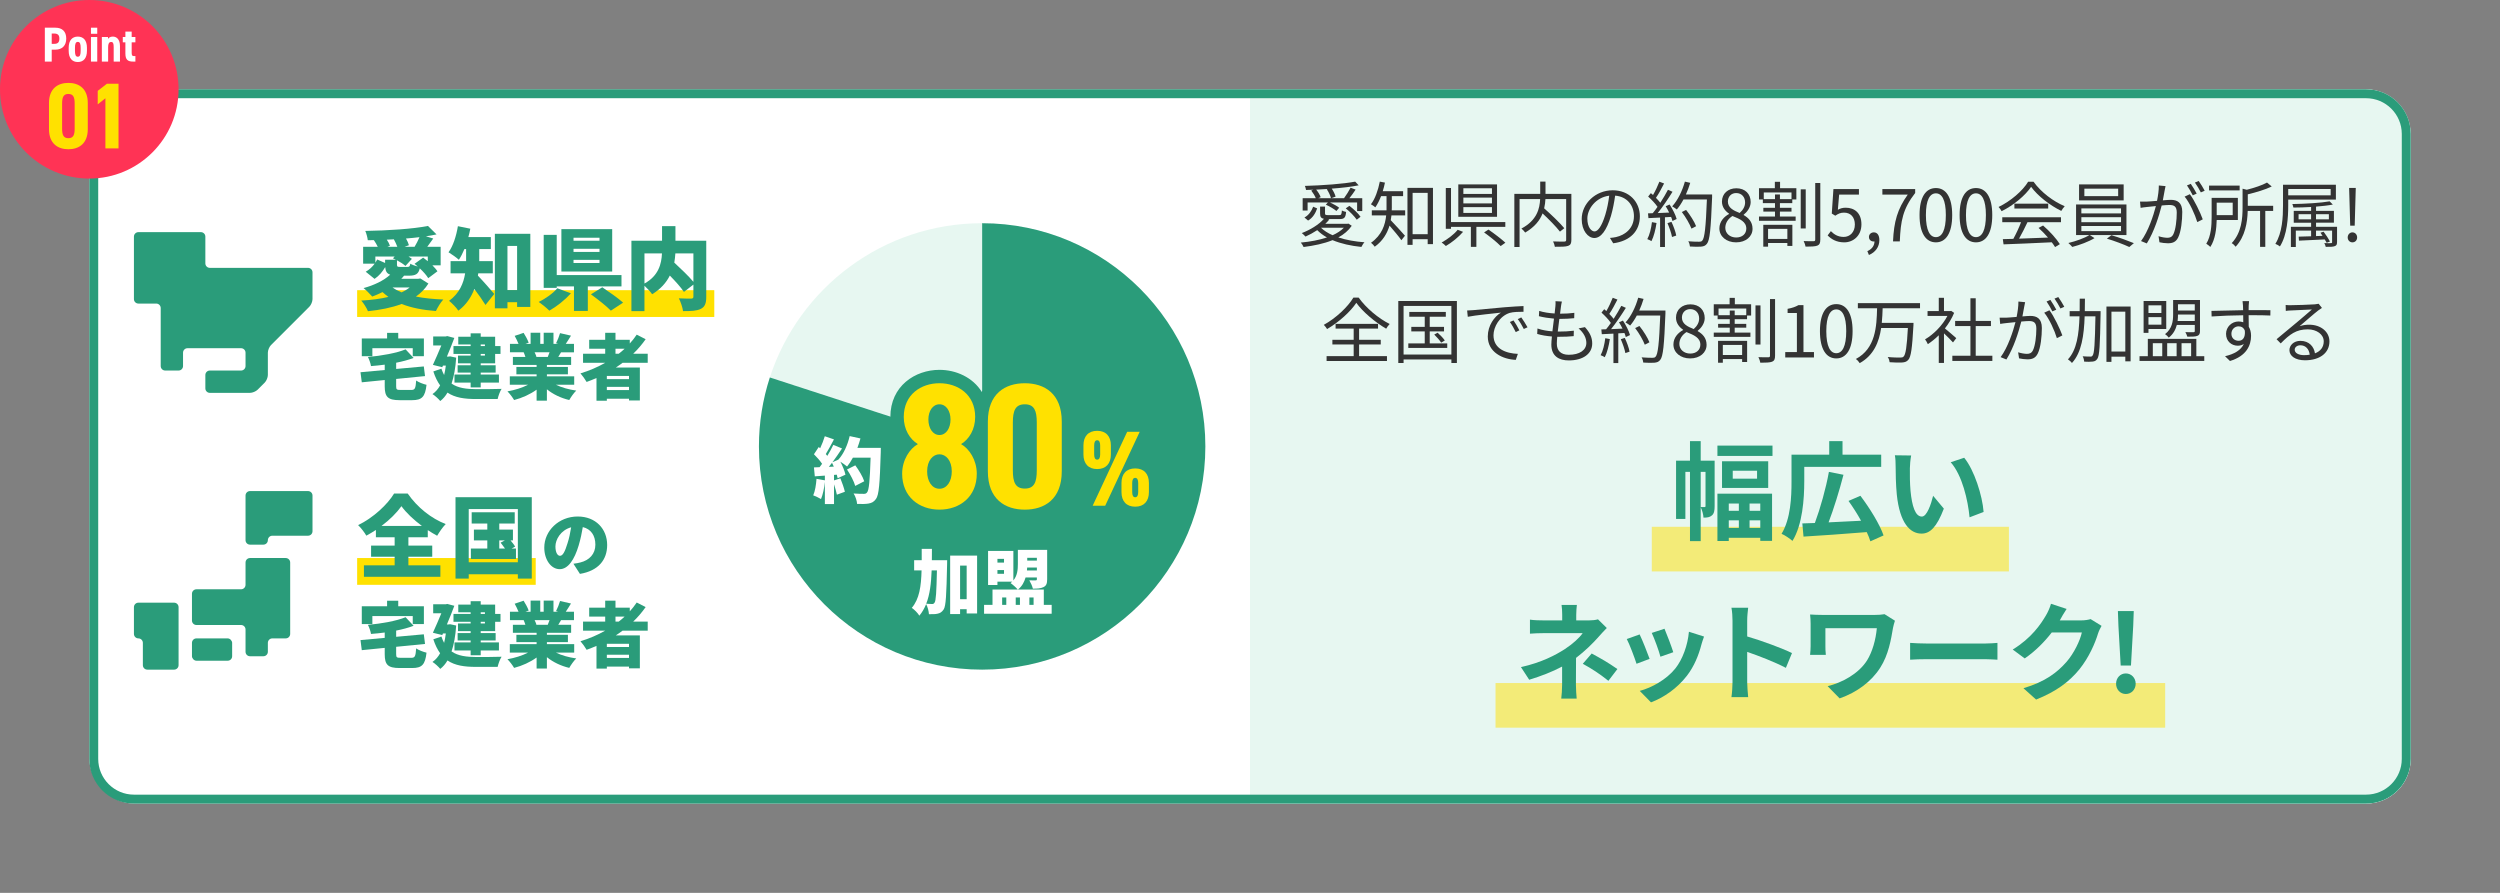 <?xml version="1.0" encoding="UTF-8"?><svg id="Point" xmlns="http://www.w3.org/2000/svg" width="560" height="200" viewBox="0 0 560 200"><rect x="0" y="0" width="560" height="200" fill="#808080" stroke="none"/><defs><style>.cls-1{fill:#333;}.cls-1,.cls-2,.cls-3,.cls-4,.cls-5,.cls-6,.cls-7{stroke-width:0px;}.cls-2{fill:#e7f7f1;}.cls-3{fill:#f35;}.cls-4{opacity:.5;}.cls-4,.cls-6{fill:#ffe100;}.cls-5{fill:#2a9c7a;}.cls-7{fill:#fff;}</style></defs><rect class="cls-7" x="20" y="20" width="520" height="160" rx="10" ry="10"/><path class="cls-2" d="M280,20h250c5.519,0,10,4.481,10,10v140c0,5.519-4.481,10-10,10h-250V20h0Z"/><path class="cls-1" d="M302.792,50.575c-.736,1.072-1.761,1.937-3.009,2.609,1.712.561,3.729.929,5.858,1.088-.256.24-.528.736-.688,1.041-2.353-.24-4.594-.736-6.467-1.521-1.92.784-4.193,1.249-6.482,1.537-.112-.272-.4-.752-.624-.993,2.081-.192,4.113-.56,5.858-1.152-.832-.464-1.568-1.008-2.177-1.632-.848.56-1.761,1.056-2.625,1.44-.176-.208-.608-.592-.833-.784,1.873-.721,3.794-1.857,4.962-3.202-.672-.112-.865-.448-.865-1.184v-1.537h1.104v1.521c0,.32.112.384.785.384h2.337c.496,0,.592-.112.656-1.056.224.16.64.272.944.336-.112,1.297-.416,1.601-1.457,1.601h-2.593l.288.096c-.272.336-.56.656-.896.96h4.978l.192-.048.752.496ZM292.9,47.165h-1.104v-2.769h2.945c-.192-.512-.625-1.2-1.024-1.712l.464-.192c-.56.032-1.104.048-1.632.064-.032-.272-.144-.688-.256-.913,3.906-.112,8.691-.448,11.269-.96l.784.833c-1.632.32-3.777.576-6.034.736.4.592.736,1.296.864,1.792l-.992.352h2.881c.48-.656,1.121-1.665,1.473-2.353l1.121.433c-.432.656-.929,1.344-1.393,1.92h2.881v2.881h-1.152v-1.921h-6.066c.752.352,1.601.8,2.049,1.185l-.624.72c-.497-.432-1.521-1.041-2.369-1.409l.464-.496h-4.546v1.809ZM292.196,48.718c.96-.512,1.601-1.457,1.953-2.417l.896.384c-.368,1.041-.96,2.097-2.033,2.721l-.816-.688ZM297.398,42.332c-.864.048-1.729.096-2.577.144.448.528.848,1.2,1.008,1.696l-.528.224h2.833c-.112-.544-.512-1.376-.928-2l.192-.064ZM295.894,51.007c.672.656,1.553,1.216,2.609,1.681,1.008-.448,1.873-1.008,2.529-1.681h-5.138ZM302.264,46.109c.928.704,2.017,1.729,2.497,2.449l-.849.656c-.48-.72-1.537-1.809-2.465-2.545l.816-.56Z"/><path class="cls-1" d="M311.765,46.573c0,.16,0,.352-.016.544h3.009v1.137h-3.073c-.032.352-.096.72-.16,1.072.752.752,2.689,2.913,3.185,3.474l-.8,1.008c-.544-.785-1.793-2.289-2.657-3.266-.512,1.697-1.488,3.426-3.313,4.722-.16-.256-.577-.705-.833-.88,2.433-1.729,3.185-4.034,3.394-6.13h-3.218v-1.137h3.297v-3.185h-1.216c-.384.96-.8,1.825-1.296,2.513-.208-.208-.705-.528-.977-.688.944-1.232,1.601-3.137,1.985-5.074l1.152.224c-.128.672-.304,1.312-.496,1.921h4.562v1.104h-2.529v2.641ZM320.985,42.075v12.613h-1.185v-1.104h-3.377v1.265h-1.153v-12.773h5.714ZM319.8,52.463v-9.268h-3.377v9.268h3.377Z"/><path class="cls-1" d="M327.73,51.935c-.993,1.153-2.513,2.385-3.857,3.169-.24-.24-.657-.608-.945-.784,1.312-.72,2.833-1.857,3.585-2.849l1.217.464ZM330.708,50.815v4.481h-1.232v-4.481h-4.45v.432h-1.168v-9.14h1.168v7.635h12.165v1.073h-6.483ZM335.334,48.558h-8.676v-7.25h8.676v7.25ZM334.197,42.171h-6.402v1.264h6.402v-1.264ZM334.197,44.268h-6.402v1.296h6.402v-1.296ZM334.197,46.397h-6.402v1.296h6.402v-1.296ZM333.413,51.423c1.265.864,2.929,2.145,3.793,2.945l-1.056.752c-.785-.816-2.433-2.145-3.714-3.057l.977-.641Z"/><path class="cls-1" d="M351.987,53.728c0,.768-.176,1.152-.72,1.344-.56.208-1.553.208-2.977.208-.048-.32-.224-.88-.4-1.201,1.121.048,2.209.048,2.545.032.288-.016.384-.112.384-.4v-9.124h-4.642c-.032.656-.112,1.36-.289,2.081,1.585,1.393,3.538,3.266,4.514,4.45l-.977.769c-.816-1.072-2.417-2.705-3.89-4.082-.592,1.537-1.745,3.025-3.89,4.29-.176-.256-.576-.688-.848-.896,3.521-1.873,4.098-4.514,4.194-6.61h-4.61v10.74h-1.168v-11.909h5.794v-2.737h1.185v2.737h5.794v10.308Z"/><path class="cls-1" d="M360.624,53.296c.496-.032.976-.112,1.36-.192,2.033-.448,4.018-1.953,4.018-4.69,0-2.401-1.521-4.37-4.209-4.594-.208,1.473-.512,3.073-.944,4.562-.977,3.249-2.241,4.93-3.714,4.93-1.408,0-2.833-1.632-2.833-4.242,0-3.441,3.073-6.45,6.947-6.45,3.713,0,6.083,2.625,6.083,5.826,0,3.33-2.193,5.554-5.97,6.05l-.736-1.2ZM359.584,48.11c.4-1.312.704-2.817.88-4.274-3.042.384-4.898,2.993-4.898,5.122,0,2.001.928,2.881,1.617,2.881.704,0,1.584-1.057,2.401-3.729Z"/><path class="cls-1" d="M371.06,49.95c-.224,1.505-.608,3.042-1.136,4.066-.192-.144-.672-.368-.928-.448.528-.977.864-2.401,1.04-3.81l1.024.192ZM373.989,45.805c.672,1.024,1.361,2.385,1.585,3.25l-.944.448c-.064-.272-.16-.577-.304-.913l-1.376.08v6.659h-1.089v-6.595l-2.609.128-.096-1.072c.32,0,.688-.016,1.057-.032.352-.416.72-.912,1.072-1.424-.48-.72-1.344-1.633-2.097-2.305l.608-.768c.16.128.32.272.48.416.528-.896,1.088-2.097,1.425-2.977l1.056.4c-.544,1.073-1.216,2.353-1.825,3.217.384.384.72.769.977,1.104.656-1.008,1.265-2.049,1.712-2.913l1.024.448c-.928,1.504-2.208,3.394-3.313,4.77.8-.032,1.681-.08,2.561-.112-.24-.496-.512-.992-.785-1.424l.88-.384ZM374.406,49.694c.464.977.928,2.241,1.072,3.073l-.944.32c-.144-.833-.592-2.113-1.024-3.105l.896-.288ZM383.513,44.172c-.288,7.171-.512,9.652-1.168,10.437-.368.464-.72.576-1.329.64-.528.048-1.504.032-2.465-.032-.032-.336-.16-.848-.384-1.168,1.073.096,2.049.096,2.449.096.304,0,.512-.032.688-.24.528-.544.8-2.977,1.041-9.22h-5.25c-.448.849-.96,1.617-1.489,2.241-.224-.192-.752-.544-1.04-.705,1.232-1.328,2.257-3.425,2.849-5.538l1.2.272c-.272.896-.592,1.777-.976,2.609h5.874v.608ZM378.887,51.215c-.368-.977-1.264-2.561-2.161-3.729l.96-.464c.896,1.121,1.857,2.641,2.241,3.65l-1.041.544Z"/><path class="cls-1" d="M385.14,51.167c0-1.569,1.088-2.657,2.161-3.233v-.08c-.865-.592-1.585-1.473-1.585-2.705,0-1.792,1.376-2.977,3.217-2.977,2.001,0,3.217,1.28,3.217,3.089,0,1.232-.864,2.289-1.568,2.833v.08c1.024.592,1.985,1.473,1.985,3.073,0,1.712-1.473,3.041-3.682,3.041-2.161,0-3.746-1.312-3.746-3.121ZM391.174,51.215c0-1.568-1.441-2.161-3.105-2.833-.944.608-1.601,1.537-1.601,2.657,0,1.248,1.041,2.161,2.449,2.161,1.344,0,2.257-.816,2.257-1.985ZM390.902,45.34c0-1.152-.736-2.097-2-2.097-1.073,0-1.857.769-1.857,1.905,0,1.409,1.265,2.017,2.641,2.561.8-.704,1.216-1.504,1.216-2.369Z"/><path class="cls-1" d="M398.737,42.155h3.649v2.529h-.913v.816h-2.769v1.041h2.593v.864h-2.593v1.104h3.521v.944h-8.211v-.944h3.585v-1.104h-2.609v-.864h2.609v-1.041h-2.721v-.816h-.864v-2.529h3.554v-1.425h1.168v1.425ZM394.975,50.351h6.515v4.738h-1.121v-.656h-4.322v.816h-1.072v-4.898ZM401.298,43.116h-6.211v1.489h2.513v-1.041h1.104v1.041h2.593v-1.489ZM396.047,51.263v2.257h4.322v-2.257h-4.322ZM404.483,51.183h-1.121v-8.772h1.121v8.772ZM407.748,40.987v12.661c0,.816-.176,1.168-.672,1.376-.497.192-1.409.224-2.625.224-.064-.336-.24-.896-.432-1.249.993.048,1.937.032,2.241.032.256-.016.352-.096.352-.368v-12.677h1.136Z"/><path class="cls-1" d="M409.391,52.735l.72-.96c.672.672,1.521,1.296,2.881,1.296,1.376,0,2.497-1.057,2.497-2.769,0-1.681-.96-2.673-2.433-2.673-.785,0-1.281.24-1.953.688l-.784-.48.368-5.49h5.714v1.249h-4.434l-.288,3.394c.512-.288,1.04-.464,1.745-.464,1.953,0,3.537,1.153,3.537,3.729,0,2.577-1.856,4.034-3.841,4.034-1.825,0-2.945-.768-3.729-1.553Z"/><path class="cls-1" d="M418.288,56.257c.993-.432,1.585-1.2,1.601-2.177-.064.016-.112.016-.176.016-.56,0-1.072-.352-1.072-1.024,0-.625.512-1.024,1.104-1.024.768,0,1.232.656,1.232,1.729,0,1.537-.896,2.737-2.337,3.345l-.353-.864Z"/><path class="cls-1" d="M427.335,43.596h-5.683v-1.249h7.347v.88c-2.753,3.538-3.265,6.259-3.441,10.853h-1.521c.192-4.45,1.008-7.283,3.297-10.484Z"/><path class="cls-1" d="M429.977,48.174c0-4.082,1.425-6.051,3.666-6.051,2.225,0,3.649,1.985,3.649,6.051,0,4.082-1.424,6.114-3.649,6.114-2.241,0-3.666-2.033-3.666-6.114ZM435.868,48.174c0-3.425-.896-4.866-2.225-4.866-1.344,0-2.241,1.441-2.241,4.866,0,3.457.896,4.946,2.241,4.946,1.329,0,2.225-1.489,2.225-4.946Z"/><path class="cls-1" d="M438.952,48.174c0-4.082,1.425-6.051,3.666-6.051,2.225,0,3.649,1.985,3.649,6.051,0,4.082-1.424,6.114-3.649,6.114-2.241,0-3.666-2.033-3.666-6.114ZM444.842,48.174c0-3.425-.896-4.866-2.225-4.866-1.344,0-2.241,1.441-2.241,4.866,0,3.457.896,4.946,2.241,4.946,1.329,0,2.225-1.489,2.225-4.946Z"/><path class="cls-1" d="M455.516,40.715c1.681,2.353,4.466,4.434,6.979,5.474-.272.288-.561.704-.769,1.056-2.465-1.2-5.266-3.329-6.755-5.394-1.296,1.921-3.889,4.114-6.61,5.458-.128-.272-.432-.705-.688-.945,2.737-1.312,5.395-3.617,6.627-5.65h1.216ZM448.505,48.67h13.157v1.104h-7.507c-.561,1.185-1.249,2.561-1.889,3.682,1.985-.064,4.242-.145,6.483-.24-.656-.752-1.409-1.537-2.113-2.161l1.008-.544c1.473,1.265,3.025,2.993,3.762,4.178l-1.073.656c-.192-.32-.432-.688-.736-1.073-3.921.192-8.067.368-10.804.464l-.16-1.168c.688-.016,1.489-.032,2.353-.064.608-1.104,1.296-2.561,1.729-3.729h-4.209v-1.104ZM458.797,45.629v1.088h-7.571v-1.088h7.571Z"/><path class="cls-1" d="M468.113,52.655l1.057.688c-1.281.784-3.346,1.553-4.978,1.969-.208-.24-.592-.64-.88-.88,1.648-.384,3.697-1.121,4.706-1.777h-2.978v-6.851h11.285v6.851h-8.211ZM475.7,44.893h-9.988v-3.585h9.988v3.585ZM466.225,47.806h8.884v-1.121h-8.884v1.121ZM466.225,49.774h8.884v-1.121h-8.884v1.121ZM466.225,51.775h8.884v-1.153h-8.884v1.153ZM474.468,42.267h-7.571v1.665h7.571v-1.665ZM472.963,52.688c1.648.48,3.777,1.265,5.026,1.777l-1.024.864c-1.2-.56-3.345-1.376-5.026-1.873l1.024-.769Z"/><path class="cls-1" d="M485.081,41.691c-.064.304-.144.625-.192.944-.096.464-.24,1.393-.416,2.241.736-.064,1.393-.112,1.777-.112,1.424,0,2.577.561,2.577,2.705,0,1.889-.256,4.386-.913,5.714-.512,1.057-1.296,1.312-2.321,1.312-.608,0-1.361-.112-1.873-.224l-.208-1.36c.672.224,1.505.352,1.953.352.576,0,1.04-.128,1.376-.816.512-1.056.752-3.121.752-4.834,0-1.44-.656-1.696-1.681-1.696-.384,0-1.008.048-1.696.112-.577,2.273-1.665,5.842-3.33,8.5l-1.296-.528c1.617-2.161,2.785-5.73,3.329-7.843-.832.08-1.584.16-2.0.208-.384.048-1.024.112-1.425.192l-.128-1.393c.496.016.896.016,1.409,0,.528-.016,1.44-.096,2.401-.176.224-1.136.416-2.369.4-3.441l1.505.144ZM490.522,43.5c.993,1.28,2.369,4.162,2.897,5.634l-1.232.608c-.48-1.632-1.729-4.402-2.833-5.698l1.168-.544ZM491.179,43.756c-.32-.64-.864-1.617-1.296-2.225l.849-.353c.4.561.992,1.553,1.328,2.193l-.88.384ZM492.988,43.1c-.352-.688-.88-1.601-1.329-2.209l.848-.352c.416.576,1.041,1.584,1.345,2.177l-.864.384Z"/><path class="cls-1" d="M496.541,49.278c-.048,1.937-.32,4.37-1.424,6.034-.176-.192-.672-.576-.913-.72,1.088-1.729,1.201-4.162,1.201-5.97v-4.306h5.875v4.962h-4.738ZM501.679,42.651h-6.851v-1.072h6.851v1.072ZM496.541,45.405v2.785h3.585v-2.785h-3.585ZM509.187,47.245h-1.761v8.051h-1.168v-8.051h-2.77c-.064,2.497-.544,5.714-2.705,8.02-.176-.256-.592-.656-.88-.8,2.209-2.353,2.433-5.539,2.433-7.956v-4.242l.944.24c1.697-.432,3.49-1.024,4.53-1.617l1.057.88c-1.44.705-3.489,1.312-5.362,1.761v2.561h5.683v1.152Z"/><path class="cls-1" d="M512.561,44.716v1.329c0,2.689-.224,6.562-1.857,9.156-.208-.176-.72-.48-1.024-.576,1.569-2.513,1.713-6.051,1.713-8.58v-4.658h11.845v3.33h-10.676ZM512.561,42.332v1.424h9.508v-1.424h-9.508ZM523.493,54.24c0,.512-.096.752-.512.896-.368.16-1.008.16-2.017.16-.048-.272-.192-.592-.32-.848.705.032,1.312.032,1.489.016.208-.016.256-.064.256-.224v-2.593h-3.601v1.232l1.457-.048c-.16-.256-.32-.496-.464-.704l.704-.224c.528.688,1.137,1.632,1.425,2.193l-.736.288c-.112-.208-.256-.464-.432-.752-2.113.096-4.226.208-5.778.272l-.064-.896c.768-.016,1.745-.048,2.785-.08v-1.281h-3.425v3.682h-1.104v-4.53h4.53v-.913h-3.89v-2.657h3.89v-.865c-1.329.08-2.705.128-3.97.128-.032-.224-.144-.561-.24-.785,2.897-.048,6.451-.256,8.355-.608l.72.72c-1.041.208-2.353.352-3.761.464v.944h4.001v2.657h-4.001v.913h4.706v3.441ZM517.683,49.134v-1.153h-2.801v1.153h2.801ZM518.787,47.981v1.153h2.881v-1.153h-2.881Z"/><path class="cls-1" d="M525.885,53.184c0-.656.48-1.136,1.057-1.136.592,0,1.056.48,1.056,1.136s-.464,1.104-1.056,1.104c-.576,0-1.057-.448-1.057-1.104ZM526.253,43.756l-.048-1.665h1.488l-.048,1.665-.192,6.787h-1.008l-.192-6.787Z"/><path class="cls-1" d="M304.342,66.666c1.665,2.337,4.45,4.674,6.947,5.907-.304.304-.592.72-.784,1.056-2.449-1.424-5.25-3.777-6.691-5.794-1.28,1.937-3.857,4.306-6.546,5.875-.144-.272-.48-.688-.736-.944,2.737-1.504,5.394-4.034,6.626-6.099h1.185ZM304.438,79.776h6.243v1.088h-13.525v-1.088h6.066v-2.609h-4.77v-1.057h4.77v-2.497h-4.05v-1.072h9.508v1.072h-4.242v2.497h4.85v1.057h-4.85v2.609Z"/><path class="cls-1" d="M326.343,67.419v13.894h-1.232v-.8h-10.709v.8h-1.185v-13.894h13.125ZM325.11,79.408v-10.884h-10.709v10.884h10.709ZM324.182,76.927v1.008h-8.723v-1.008h3.681v-2.689h-3.009v-1.024h3.009v-2.273h-3.457v-1.072h8.179v1.072h-3.602v2.273h3.201v1.024h-3.201v2.689h3.921ZM322.021,74.526c.592.512,1.296,1.249,1.617,1.745l-.816.48c-.304-.497-.992-1.265-1.553-1.809l.752-.416Z"/><path class="cls-1" d="M330.047,69.468c1.04-.096,4.033-.384,6.947-.64,1.729-.144,3.217-.224,4.273-.272v1.28c-.912,0-2.289.016-3.105.256-2.257.721-3.618,3.138-3.618,5.01,0,3.089,2.881,4.065,5.458,4.162l-.464,1.345c-2.929-.128-6.274-1.697-6.274-5.234,0-2.465,1.488-4.481,2.945-5.346-1.393.16-5.714.577-7.427.929l-.144-1.409c.608-.016,1.104-.048,1.409-.08ZM340.339,73.998l-.816.384c-.368-.769-.833-1.601-1.312-2.257l.816-.352c.368.528.977,1.521,1.312,2.225ZM342.164,73.31l-.833.384c-.384-.768-.848-1.553-1.36-2.225l.8-.368c.384.528,1.008,1.504,1.393,2.209Z"/><path class="cls-1" d="M355.023,73.277c1.089,1.201,1.633,2.305,1.633,3.666,0,2.353-2.129,3.793-5.25,3.793-2.161,0-3.906-.944-3.906-3.538,0-.432.048-1.072.128-1.825-1.185-.096-2.337-.272-3.297-.576l.064-1.216c1.04.368,2.225.56,3.345.64.112-.928.24-1.921.352-2.849-1.136-.096-2.385-.288-3.377-.544l.064-1.184c.993.32,2.273.512,3.458.576.08-.64.144-1.217.176-1.649.032-.368.048-.72.016-1.104l1.44.08c-.112.432-.16.752-.208,1.104-.048.4-.128.96-.208,1.617,1.2,0,2.273-.064,3.201-.192l-.032,1.2c-1.008.096-1.953.16-3.217.16h-.112c-.128.928-.24,1.921-.352,2.833h.304c1.073,0,2.193-.048,3.297-.192l-.032,1.216c-1.057.112-2.033.144-3.105.144h-.576c-.064.625-.096,1.185-.096,1.569,0,1.504.865,2.465,2.673,2.465,2.401,0,3.938-1.024,3.938-2.673,0-1.072-.576-2.257-1.745-3.233l1.424-.288Z"/><path class="cls-1" d="M360.606,75.95c-.224,1.505-.608,3.042-1.136,4.066-.192-.144-.672-.368-.928-.448.528-.977.864-2.401,1.04-3.81l1.024.192ZM363.536,71.805c.672,1.024,1.361,2.385,1.585,3.25l-.944.448c-.064-.272-.16-.577-.304-.913l-1.376.08v6.659h-1.088v-6.595l-2.609.128-.096-1.072c.32,0,.688-.016,1.057-.032.352-.416.72-.912,1.072-1.424-.48-.72-1.344-1.633-2.097-2.305l.608-.768c.16.128.32.272.48.416.528-.896,1.088-2.097,1.425-2.977l1.056.4c-.544,1.073-1.216,2.353-1.825,3.217.384.384.72.769.977,1.104.656-1.008,1.265-2.049,1.712-2.913l1.024.448c-.928,1.504-2.208,3.394-3.313,4.77.8-.032,1.681-.08,2.561-.112-.24-.496-.512-.992-.785-1.424l.88-.384ZM363.952,75.694c.464.977.928,2.241,1.072,3.073l-.944.32c-.144-.833-.592-2.113-1.024-3.105l.896-.288ZM373.06,70.172c-.288,7.171-.512,9.652-1.168,10.437-.368.464-.72.576-1.329.64-.528.048-1.504.032-2.465-.032-.032-.336-.16-.848-.384-1.168,1.073.096,2.049.096,2.449.096.304,0,.512-.032.688-.24.528-.544.801-2.977,1.041-9.22h-5.25c-.448.849-.96,1.617-1.489,2.241-.224-.192-.752-.544-1.04-.705,1.232-1.328,2.257-3.425,2.849-5.538l1.2.272c-.272.896-.592,1.777-.976,2.609h5.874v.608ZM368.434,77.215c-.368-.977-1.264-2.561-2.161-3.729l.96-.464c.896,1.121,1.856,2.641,2.241,3.65l-1.041.544Z"/><path class="cls-1" d="M374.846,77.167c0-1.569,1.088-2.657,2.161-3.233v-.08c-.865-.592-1.585-1.473-1.585-2.705,0-1.792,1.376-2.977,3.217-2.977,2.001,0,3.217,1.28,3.217,3.089,0,1.232-.864,2.289-1.568,2.833v.08c1.024.592,1.985,1.473,1.985,3.073,0,1.712-1.473,3.041-3.682,3.041-2.161,0-3.746-1.312-3.746-3.121ZM380.88,77.215c0-1.568-1.441-2.161-3.105-2.833-.944.608-1.601,1.537-1.601,2.657,0,1.248,1.041,2.161,2.449,2.161,1.344,0,2.257-.816,2.257-1.985ZM380.608,71.34c0-1.152-.736-2.097-2-2.097-1.073,0-1.857.769-1.857,1.905,0,1.409,1.265,2.017,2.641,2.561.8-.704,1.216-1.504,1.216-2.369Z"/><path class="cls-1" d="M388.604,68.155h3.649v2.529h-.913v.816h-2.769v1.041h2.593v.864h-2.593v1.104h3.521v.944h-8.211v-.944h3.585v-1.104h-2.609v-.864h2.609v-1.041h-2.721v-.816h-.864v-2.529h3.554v-1.425h1.168v1.425ZM384.842,76.351h6.515v4.738h-1.121v-.656h-4.322v.816h-1.072v-4.898ZM391.165,69.116h-6.211v1.489h2.513v-1.041h1.104v1.041h2.593v-1.489ZM385.914,77.263v2.257h4.322v-2.257h-4.322ZM394.35,77.183h-1.121v-8.772h1.121v8.772ZM397.615,66.987v12.661c0,.816-.176,1.168-.672,1.376-.497.192-1.409.224-2.625.224-.064-.336-.24-.896-.432-1.249.993.048,1.937.032,2.241.032.256-.016.352-.096.352-.368v-12.677h1.136Z"/><path class="cls-1" d="M399.894,78.864h2.609v-8.756h-2.081v-.928c1.04-.192,1.792-.464,2.433-.833h1.121v10.517h2.353v1.216h-6.435v-1.216Z"/><path class="cls-1" d="M407.666,74.174c0-4.082,1.425-6.051,3.666-6.051,2.225,0,3.649,1.985,3.649,6.051,0,4.082-1.424,6.114-3.649,6.114-2.241,0-3.666-2.033-3.666-6.114ZM413.557,74.174c0-3.425-.896-4.866-2.225-4.866-1.344,0-2.241,1.441-2.241,4.866,0,3.457.896,4.946,2.241,4.946,1.329,0,2.225-1.489,2.225-4.946Z"/><path class="cls-1" d="M421.712,69.052c-.032,1.056-.08,2.161-.192,3.265h7.107s0,.416-.016.576c-.288,5.154-.544,7.059-1.168,7.731-.368.4-.752.528-1.361.576-.608.048-1.712.016-2.817-.064-.016-.353-.176-.833-.416-1.168,1.201.128,2.353.128,2.785.128.368,0,.561-.032.752-.208.48-.432.752-2.193.977-6.419h-5.987c-.464,3.137-1.648,6.115-4.802,7.875-.192-.32-.544-.705-.864-.929,4.434-2.353,4.658-7.283,4.754-11.364h-4.306v-1.153h13.925v1.153h-8.371Z"/><path class="cls-1" d="M437.469,76.703c-.416-.464-1.296-1.36-2.017-2.033v6.626h-1.168v-6.194c-.8.784-1.633,1.457-2.449,1.985-.128-.304-.432-.849-.624-1.072,1.905-1.104,3.905-3.122,5.01-5.25h-4.45v-1.088h2.513v-2.977h1.168v2.977h1.393l.208-.048.672.448c-.497,1.232-1.232,2.417-2.065,3.489.736.592,2.145,1.825,2.545,2.177l-.736.96ZM446.289,79.68v1.169h-8.964v-1.169h4.05v-6.643h-3.425v-1.152h3.425v-5.074h1.185v5.074h3.409v1.152h-3.409v6.643h3.729Z"/><path class="cls-1" d="M453.629,67.691c-.064.304-.144.625-.192.944-.096.464-.24,1.393-.416,2.241.736-.064,1.393-.112,1.777-.112,1.424,0,2.577.561,2.577,2.705,0,1.889-.256,4.386-.913,5.714-.512,1.057-1.296,1.312-2.321,1.312-.608,0-1.361-.112-1.873-.224l-.208-1.36c.672.224,1.505.352,1.953.352.576,0,1.04-.128,1.376-.816.512-1.056.752-3.121.752-4.834,0-1.44-.656-1.696-1.681-1.696-.384,0-1.008.048-1.696.112-.576,2.273-1.665,5.842-3.33,8.5l-1.296-.528c1.617-2.161,2.785-5.73,3.329-7.843-.832.08-1.584.16-2.0.208-.384.048-1.024.112-1.425.192l-.128-1.393c.496.016.896.016,1.409,0,.528-.016,1.44-.096,2.401-.176.224-1.136.416-2.369.4-3.441l1.505.144ZM459.071,69.5c.993,1.28,2.369,4.162,2.897,5.634l-1.232.608c-.48-1.632-1.729-4.402-2.833-5.698l1.168-.544ZM459.727,69.756c-.32-.64-.864-1.617-1.296-2.225l.849-.353c.4.561.992,1.553,1.328,2.193l-.88.384ZM461.536,69.1c-.352-.688-.88-1.601-1.329-2.209l.848-.352c.416.576,1.041,1.584,1.345,2.177l-.864.384Z"/><path class="cls-1" d="M470.532,70.3c-.128,7.075-.24,9.396-.736,10.084-.288.416-.576.56-1.057.608-.432.064-1.168.064-1.873.016-.032-.352-.144-.864-.352-1.2.736.064,1.424.064,1.712.064.256.016.416-.032.528-.256.368-.448.512-2.625.625-8.755h-2.417c-.144,4.29-.688,8.115-2.849,10.452-.176-.256-.608-.64-.896-.816,1.985-2.097,2.465-5.634,2.593-9.636h-2.208v-1.168h2.241c.016-.913.016-1.841.016-2.785h1.168c0,.944-.016,1.873-.032,2.785h3.538v.608ZM477.254,68.667v12.277h-1.185v-1.056h-3.105v1.168h-1.121v-12.389h5.41ZM476.07,78.751v-8.932h-3.105v8.932h3.105Z"/><path class="cls-1" d="M493.757,79.792v1.057h-14.502v-1.057h1.857v-3.89h10.868v3.89h1.777ZM481.256,74.558h-1.089v-7.139h5.074v6.274h-3.985v.864ZM481.256,68.396v1.712h2.897v-1.712h-2.897ZM484.153,72.733v-1.696h-2.897v1.696h2.897ZM482.232,79.792h2.113v-2.913h-2.113v2.913ZM487.611,72.781c-.272,1.041-.8,2.065-1.809,2.849-.16-.24-.592-.64-.832-.784,1.601-1.233,1.809-2.929,1.809-4.354v-3.297h6.019v6.947c0,.608-.144.913-.576,1.088-.448.176-1.185.192-2.257.192-.08-.32-.288-.736-.448-1.024.832.032,1.601.016,1.825.016.224-.016.288-.08.288-.272v-1.36h-4.018ZM485.45,76.879v2.913h2.113v-2.913h-2.113ZM491.628,71.901v-1.441h-3.762v.048c0,.432-.016.912-.08,1.393h3.842ZM487.867,68.155v1.409h3.762v-1.409h-3.762ZM488.667,76.879v2.913h2.145v-2.913h-2.145Z"/><path class="cls-1" d="M503.692,70.604c0,.896.016,1.873.032,2.593.336.544.512,1.249.512,2.033,0,2.145-1.041,4.53-4.722,5.634l-1.104-1.072c2.081-.48,3.553-1.345,4.209-2.753-.384.272-.833.4-1.36.4-1.345,0-2.625-.944-2.625-2.657,0-1.568,1.296-2.769,2.801-2.769.384,0,.736.064,1.057.176,0-.464,0-1.024-.016-1.569-2.401.016-5.09.128-7.075.272l-.032-1.249c1.761-.032,4.738-.128,7.091-.16,0-.448-.016-.816-.032-1.041-.016-.336-.064-.8-.096-.992h1.457l-.08.992c0,.24-.016.608-.016,1.024h.24c1.921,0,3.874.016,4.642.016l-.016,1.2c-.896-.048-2.337-.08-4.658-.08h-.208ZM502.844,74.078c-.256-.688-.784-.977-1.409-.977-.816,0-1.601.641-1.601,1.665,0,.992.736,1.568,1.617,1.568.928,0,1.537-.752,1.393-2.257Z"/><path class="cls-1" d="M520.114,68.972c-.288.192-.64.432-.88.608-.784.592-2.913,2.465-4.129,3.489.72-.24,1.44-.336,2.145-.336,2.641,0,4.546,1.601,4.546,3.746,0,2.561-2.129,4.226-5.474,4.226-2.161,0-3.489-.96-3.489-2.272,0-1.089.976-2.081,2.449-2.081,1.985,0,3.057,1.329,3.266,2.801,1.249-.48,1.969-1.393,1.969-2.689,0-1.552-1.569-2.689-3.57-2.689-2.609,0-4.049,1.104-6.066,3.153l-.928-.944c1.312-1.088,3.345-2.785,4.274-3.553.88-.736,2.849-2.401,3.633-3.105-.833.032-3.954.176-4.77.224-.368.016-.736.032-1.072.096l-.032-1.329c.352.048.8.048,1.121.048.816,0,4.578-.112,5.41-.192.464-.048.688-.08.864-.128l.736.929ZM517.377,79.456c-.144-1.249-.896-2.113-2.097-2.113-.72,0-1.265.433-1.265.977,0,.784.913,1.232,2.097,1.232.448,0,.88-.032,1.265-.096Z"/><rect class="cls-4" x="370" y="118" width="80" height="10"/><rect class="cls-4" x="335" y="153" width="150" height="10"/><path class="cls-5" d="M384.077,113.408c0,.888-.096,1.608-.6,2.04-.504.432-1.056.504-1.896.504-.024-.648-.288-1.68-.624-2.328v7.585h-2.4v-15.505h-1.032v10.537h-2.088v-13.057h3.12v-4.368h2.4v4.368h3.12v10.225ZM381.869,113.576c.12,0,.168-.048.168-.24v-7.632h-1.08v7.873h.912ZM397.039,99.822v2.304h-12.337v-2.304h12.337ZM384.701,110.575h12.241v10.585h-2.64v-.696h-7.057v.72h-2.544v-10.609ZM396.078,103.327v5.977h-10.345v-5.977h10.345ZM387.246,112.784v1.632h2.256v-1.632h-2.256ZM389.502,118.256v-1.704h-2.256v1.704h2.256ZM393.582,105.439h-5.448v1.776h5.448v-1.776ZM394.302,112.784h-2.4v1.632h2.4v-1.632ZM394.302,118.256v-1.704h-2.4v1.704h2.4Z"/><path class="cls-5" d="M404.155,107.887c0,3.792-.384,9.649-2.64,13.273-.528-.48-1.776-1.32-2.448-1.584,2.064-3.384,2.232-8.305,2.232-11.689v-6.048h8.449v-3.024h2.977v3.024h8.665v2.736h-17.233v3.312ZM418.964,121.256c-.192-.624-.456-1.32-.816-2.064-5.064.408-10.441.792-14.161,1.008l-.264-2.952c.84-.024,1.776-.072,2.808-.096,1.2-3.216,2.497-7.825,3.145-11.449l3.264.648c-.936,3.624-2.184,7.633-3.336,10.657,2.28-.096,4.801-.216,7.273-.36-.84-1.536-1.848-3.096-2.809-4.44l2.665-1.152c2.064,2.736,4.32,6.36,5.185,8.88l-2.953,1.32Z"/><path class="cls-5" d="M427.812,104.911c-.024,1.536,0,3.336.144,5.04.336,3.433,1.056,5.761,2.544,5.761,1.128,0,2.064-2.784,2.52-4.656l2.4,2.88c-1.584,4.128-3.072,5.593-4.993,5.593-2.592,0-4.873-2.353-5.544-8.737-.216-2.184-.264-4.944-.264-6.409,0-.672-.024-1.68-.168-2.4l3.648.048c-.168.84-.288,2.232-.288,2.88ZM444.326,114.68l-3.145,1.2c-.36-3.816-1.632-9.409-4.224-12.337l3.024-1.008c2.256,2.76,4.081,8.497,4.345,12.145Z"/><path class="cls-5" d="M359.921,140.671c-.6.6-1.344,1.416-1.848,1.992-1.224,1.392-3.048,3.192-5.041,4.705,0,1.92-.024,4.536-.024,6.048,0,.96.096,2.328.168,3.072h-3.457c.096-.672.192-2.112.192-3.072v-4.104c-2.208,1.176-4.777,2.16-7.369,2.952l-1.848-2.832c4.632-1.032,7.729-2.688,9.792-4.008,1.848-1.2,3.336-2.592,4.033-3.601h-8.689c-.864,0-2.376.048-3.12.12v-3.144c.912.144,2.232.168,3.072.168h4.152v-1.248c0-.744-.048-1.608-.144-2.208h3.432c-.072.576-.144,1.464-.144,2.208v1.248h2.88c.744,0,1.416-.072,1.992-.24l1.968,1.944ZM356.537,146.383c2.208,1.2,3.456,1.896,5.76,3.48l-2.016,2.64c-2.088-1.656-3.648-2.664-5.736-3.816l1.992-2.304Z"/><path class="cls-5" d="M369.511,147.583l-2.928,1.104c-.408-1.296-1.608-4.488-2.184-5.544l2.88-1.032c.6,1.224,1.752,4.128,2.232,5.473ZM381.704,142.591c-.288.768-.432,1.272-.576,1.752-.624,2.424-1.632,4.92-3.264,7.033-2.232,2.88-5.233,4.896-8.041,5.952l-2.52-2.568c2.64-.696,5.977-2.521,7.969-5.017,1.632-2.04,2.784-5.232,3.048-8.233l3.384,1.08ZM374.815,146.095l-2.88,1.008c-.288-1.176-1.344-4.081-1.944-5.329l2.856-.936c.456,1.032,1.632,4.152,1.968,5.256Z"/><path class="cls-5" d="M400.037,149.6c-2.472-1.296-6.073-2.688-8.665-3.576v6.792c0,.696.12,2.376.216,3.336h-3.745c.144-.936.24-2.376.24-3.336v-13.777c0-.864-.072-2.064-.24-2.904h3.745c-.096.84-.216,1.896-.216,2.904v3.528c3.216.936,7.825,2.64,10.033,3.72l-1.368,3.312Z"/><path class="cls-5" d="M424.467,139.039c-.144.36-.36,1.272-.432,1.608-.432,2.52-.984,6-2.856,8.905-1.992,3.144-5.257,5.544-9.097,6.889l-2.688-2.736c3.24-.792,6.937-2.784,8.833-5.785,1.2-1.944,1.944-4.608,2.185-7.201h-11.521v4.008c0,.36,0,1.2.096,1.968h-3.528c.072-.744.12-1.344.12-1.968v-5.064c0-.648-.048-1.368-.12-2.016.768.048,1.824.096,2.928.096h11.473c.816,0,1.656-.048,2.28-.168l2.328,1.464Z"/><path class="cls-5" d="M427.866,144.007c.864.072,2.616.144,3.865.144h12.889c1.104,0,2.185-.096,2.809-.144v3.768c-.576-.024-1.8-.12-2.809-.12h-12.889c-1.368,0-2.977.048-3.865.12v-3.768Z"/><path class="cls-5" d="M470.749,140.191c-.264.456-.6,1.128-.792,1.728-.648,2.136-2.016,5.329-4.176,8.017-2.28,2.784-5.185,4.969-9.697,6.769l-2.832-2.544c4.92-1.464,7.584-3.552,9.673-5.929,1.632-1.872,3.024-4.752,3.408-6.553h-6.745c-1.608,2.088-3.696,4.201-6.049,5.809l-2.688-1.992c4.2-2.568,6.289-5.665,7.489-7.729.36-.6.864-1.704,1.08-2.52l3.504,1.152c-.576.84-1.176,1.92-1.464,2.448l-.072.12h4.824c.744,0,1.536-.12,2.088-.288l2.448,1.512Z"/><path class="cls-5" d="M474.001,153.152c0-1.296.936-2.304,2.184-2.304s2.208,1.008,2.208,2.304c0,1.296-.96,2.304-2.208,2.304s-2.184-1.008-2.184-2.304ZM474.529,140.215l-.12-3.336h3.552l-.12,3.336-.504,8.857h-2.304l-.504-8.857Z"/><path class="cls-2" d="M220,50c-22.22,0-41.044,14.499-47.555,34.548l47.555,15.452v-50Z"/><path class="cls-5" d="M220,50v50l-47.555-15.452c-1.581,4.867-2.445,10.057-2.445,15.452,0,27.614,22.386,50,50,50s50-22.386,50-50-22.386-50-50-50Z"/><path class="cls-5" d="M229.559,82.845c-4.423,0-7.774,1.802-9.633,4.948-2.016-3.262-5.765-4.948-9.487-4.948-5.466,0-10.999,3.627-10.999,10.559,0,2.257.655,4.352,1.833,6.037-1.276,1.711-2.192,4.007-2.192,6.681,0,6.396,4.777,11.039,11.358,11.039,4.154,0,7.585-1.852,9.554-4.825,1.873,3.073,5.2,4.825,9.566,4.825,6.957,0,11.278-4.444,11.278-11.6v-11.118c0-7.153-4.321-11.598-11.278-11.598Z"/><path class="cls-6" d="M218.437,93.403c0,2.759-1.319,4.959-3.159,6.079,1.8.999,3.52,3.519,3.52,6.639,0,5.159-3.8,8.039-8.358,8.039-4.56,0-8.358-2.88-8.358-8.039,0-3.12,1.72-5.64,3.52-6.639-1.84-1.12-3.16-3.32-3.16-6.079,0-5.039,3.88-7.559,7.999-7.559s7.998,2.52,7.998,7.559ZM213.198,105.601c0-2.479-1.32-3.839-2.76-3.839s-2.76,1.359-2.76,3.839c0,2.2,1.08,3.88,2.76,3.88s2.76-1.68,2.76-3.88ZM207.959,93.963c0,1.92.96,3.479,2.479,3.479s2.479-1.56,2.479-3.479c0-1.88-.96-3.399-2.479-3.399s-2.479,1.52-2.479,3.399Z"/><path class="cls-6" d="M221.28,105.561v-11.118c0-6.278,3.879-8.598,8.278-8.598s8.278,2.319,8.278,8.598v11.118c0,6.279-3.879,8.6-8.278,8.6s-8.278-2.32-8.278-8.6ZM232.238,105.361v-10.719c0-2.64-.561-4.079-2.68-4.079-2.12,0-2.68,1.439-2.68,4.079v10.719c0,2.64.56,4.079,2.68,4.079,2.119,0,2.68-1.439,2.68-4.079Z"/><path class="cls-6" d="M245.765,105.071c-1.968,0-3.072-1.224-3.072-3.264v-2.04c0-2.041,1.104-3.265,3.072-3.265s3.072,1.224,3.072,3.265v2.04c0,2.04-1.104,3.264-3.072,3.264ZM255.294,96.719l-7.729,16.562h-2.808l7.729-16.562h2.809ZM245.765,98.615c-.456,0-.672.408-.672,1.176v1.992c0,.769.216,1.176.672,1.176s.672-.407.672-1.176v-1.992c0-.768-.216-1.176-.672-1.176ZM254.285,113.496c-1.968,0-3.072-1.224-3.072-3.264v-2.041c0-2.04,1.104-3.264,3.072-3.264,1.969,0,3.072,1.224,3.072,3.264v2.041c0,2.04-1.104,3.264-3.072,3.264ZM254.285,107.04c-.456,0-.672.408-.672,1.176v1.992c0,.769.216,1.176.672,1.176s.672-.407.672-1.176v-1.992c0-.768-.216-1.176-.672-1.176Z"/><path class="cls-7" d="M197.302,100.331s0,.752-.016,1.04c-.208,6.947-.4,9.524-1.072,10.404-.496.688-.977.896-1.697,1.024-.607.112-1.584.112-2.528.08-.032-.656-.353-1.681-.784-2.337.976.08,1.872.08,2.305.08.32,0,.496-.063.688-.288.464-.479.656-2.753.816-7.811h-3.97c-.4.752-.849,1.44-1.297,1.984-.32-.288-.96-.736-1.505-1.089.513.993.977,2.113,1.137,2.914l-1.745.8c-.048-.24-.111-.512-.191-.8l-.624.048v1.232l1.424-.465c.4.961.816,2.193,1.009,3.01l-1.793.656c-.112-.624-.368-1.505-.64-2.321v4.418h-2.049v-4.962c-.145,1.425-.465,2.897-.865,3.842-.399-.256-1.264-.656-1.744-.833.416-.928.641-2.368.736-3.697l1.873.336v-1.056l-2.257.16-.192-2.001,1.265-.048c.191-.24.368-.497.56-.753-.464-.704-1.185-1.521-1.824-2.145l1.072-1.617.32.272c.4-.864.8-1.873,1.04-2.689l2.049.705c-.608,1.136-1.265,2.385-1.824,3.281.111.144.24.288.336.416.512-.849.992-1.713,1.345-2.465l1.952.8c-.656.992-1.393,2.081-2.145,3.09l1.328-.593c1.153-1.248,2.065-3.249,2.529-5.266l2.417.528c-.192.72-.432,1.424-.688,2.112h5.25ZM186.77,104.524c-.128-.304-.256-.592-.399-.864-.24.32-.465.625-.705.913l1.104-.049ZM191.572,108.847c-.272-.992-1.073-2.529-1.841-3.682l1.856-.929c.801,1.089,1.681,2.545,2.001,3.57l-2.017,1.04Z"/><path class="cls-7" d="M212.163,125.491s0,.736-.016,1.024c-.145,6.69-.256,9.235-.769,10.004-.416.608-.784.816-1.345.944-.496.128-1.2.128-1.952.112-.032-.641-.272-1.601-.625-2.257-.384.96-.88,1.824-1.521,2.593-.352-.576-1.12-1.376-1.696-1.744,1.696-2.001,2.097-4.803,2.192-8.404h-1.664v-2.272h1.696v-2.545h2.289c0,.88,0,1.729-.016,2.545h3.425ZM208.689,127.764c-.111,2.897-.399,5.41-1.216,7.476.56.048,1.04.063,1.328.063.24,0,.385-.08.544-.319.305-.417.417-2.289.528-7.22h-1.185ZM218.87,124.451v12.965h-2.337v-.96h-1.473v1.088h-2.225v-13.093h6.034ZM216.533,134.215v-7.523h-1.473v7.523h1.473Z"/><path class="cls-7" d="M235.574,135.495v1.985h-15.142v-1.985h1.889v-3.441h5.65c-.337-.416-1.169-1.152-1.602-1.44.129-.096.257-.208.368-.32h-3.312v.753h-2.098v-7.636h5.667v6.611c.912-1.104,1.008-2.481,1.008-3.666v-3.186h6.562v6.595c0,.944-.191,1.44-.815,1.745-.625.32-1.409.352-2.386.352-.128-.576-.512-1.393-.8-1.872.512.032,1.216.016,1.408.016.208,0,.288-.063.288-.256v-.4h-2.529c-.288,1.024-.8,1.985-1.696,2.705h5.778v3.441h1.761ZM223.426,125.188v.832h1.473v-.832h-1.473ZM224.898,128.532v-.832h-1.473v.832h1.473ZM224.481,135.495h.929v-1.665h-.929v1.665ZM227.523,133.83v1.665h.944v-1.665h-.944ZM232.261,127.78v-.656h-2.177c-.016.208-.032.432-.048.656h2.225ZM230.1,124.947v.624h2.161v-.624h-2.161ZM230.58,133.83v1.665h.944v-1.665h-.944Z"/><path class="cls-5" d="M56,110c-.55,0-1,.45-1,1v10c0,.55.45,1,1,1h3c.55,0,1-.45,1-1h0c0-.55.45-1,1-1h8c.55,0,1-.45,1-1v-8c0-.55-.45-1-1-1h-13Z"/><path class="cls-5" d="M55,131c0,.55-.45,1-1,1h-10c-.55,0-1,.45-1,1v6c0,.55.45,1,1,1h10c.55,0,1,.45,1,1v5c0,.55.45,1,1,1h3c.55,0,1-.45,1-1v-2c0-.55.45-1,1-1h3c.55,0,1-.45,1-1v-16c0-.55-.45-1-1-1h-8c-.55,0-1,.45-1,1v5Z"/><rect class="cls-5" x="43" y="143" width="9" height="5" rx="1" ry="1"/><path class="cls-5" d="M31,135c-.55,0-1,.45-1,1v6c0,.55.45,1,1,1h0c.55,0,1,.45,1,1v5c0,.55.45,1,1,1h6c.55,0,1-.45,1-1v-13c0-.55-.45-1-1-1h-8Z"/><path class="cls-5" d="M47,60c-.55,0-1-.45-1-1v-6c0-.55-.45-1-1-1h-14c-.55,0-1,.45-1,1v14c0,.55.45,1,1,1h4c.55,0,1,.45,1,1v13c0,.55.45,1,1,1h3c.55,0,1-.45,1-1v-3c0-.55.45-1,1-1h12c.55,0,1,.45,1,1v3c0,.55-.45,1-1,1h-7c-.55,0-1,.45-1,1v3c0,.55.45,1,1,1h9c.55,0,1.318-.318,1.707-.707l1.586-1.586c.389-.389.707-1.157.707-1.707v-5c0-.55.318-1.318.707-1.707l8.586-8.586c.389-.389.707-1.157.707-1.707v-6c0-.55-.45-1-1-1h-22Z"/><rect class="cls-6" x="80" y="65" width="80" height="6"/><rect class="cls-6" x="80" y="125" width="40" height="6"/><path class="cls-5" d="M95.964,63.509c-.721,1.16-1.661,2.121-2.801,2.921,1.82.36,3.9.58,6.141.66-.6.62-1.3,1.82-1.66,2.58-2.921-.22-5.501-.72-7.682-1.58-2.24.841-4.821,1.341-7.541,1.62-.261-.66-.98-1.82-1.501-2.38,2.201-.12,4.261-.38,6.082-.82-.461-.34-.9-.7-1.32-1.08-.761.38-1.541.72-2.301,1-.44-.5-1.381-1.46-1.94-1.9,2.301-.62,4.541-1.681,5.961-3.001-.76-.26-1.04-.78-1.12-1.7-.58,1-1.34,1.94-2.381,2.641l-1.98-1.601c.78-.439,1.48-1.08,2.001-1.8h-2.581v-3.781h3.281c-.24-.5-.561-1.06-.88-1.5l-1.36.02c-.061-.6-.32-1.56-.561-2.08,4.981-.08,10.683-.44,14.043-1.12l1.921,1.9c-.74.16-1.541.3-2.381.42l1.641.5c-.46.66-.921,1.301-1.341,1.86h3.001v4.141h-1.86c.46.461.88.921,1.14,1.341l-2.06,1.54c-.381-.64-1.101-1.46-1.9-2.2-.28,1.28-.94,1.641-2.441,1.641h-1.08c-.18.239-.399.479-.62.7h3.801l.46-.08,1.821,1.14ZM88.702,58.188c-.221-.119-.46-.22-.681-.319l.38-.4h-4.32v1.38c.16-.239.3-.479.42-.72l1.761.78v-.721h2.44ZM89.002,55.287c-.18-.52-.48-1.14-.78-1.68-.54.04-1.061.06-1.58.079.32.48.58.961.7,1.36l-.561.24h2.221ZM87.922,64.39c.58.42,1.26.78,2.04,1.1.681-.319,1.28-.68,1.801-1.1h-3.841ZM95.823,57.468h-4.301c.28.18.54.36.74.521l-1.44,1.58c-.42-.38-1.141-.86-1.9-1.261v.961c0,.479.12.52.72.52h1.621c.439,0,.56-.12.64-.72.38.24,1.08.479,1.681.64-.24-.22-.48-.439-.721-.62l1.921-1.38c.34.24.7.52,1.04.8v-1.04ZM92.862,55.287c.381-.62.801-1.44,1.101-2.16-.98.12-2,.22-3.021.3.3.521.54,1.061.66,1.501l-.98.359h2.24Z"/><path class="cls-5" d="M107.129,61.229c-.02.18-.04.36-.08.521,1.061,1.08,3.141,3.46,3.661,4.101l-1.961,2.461c-.64-1.041-1.6-2.401-2.5-3.581-.7,1.84-1.82,3.561-3.581,4.861-.38-.601-1.5-1.781-2.08-2.201,2.34-1.7,3.261-3.98,3.601-6.161h-3.261v-2.74h3.48v-2.701h-.38c-.38.921-.8,1.74-1.24,2.4-.521-.479-1.681-1.3-2.32-1.68,1.021-1.381,1.74-3.641,2.101-5.842l2.78.561c-.12.62-.26,1.26-.44,1.88h5.041v2.681h-2.601v2.701h3.041v2.74h-3.261ZM118.792,52.367v16.383h-2.961v-1.06h-2.16v1.38h-2.821v-16.703h7.942ZM115.831,64.97v-9.883h-2.16v9.883h2.16Z"/><path class="cls-5" d="M127.89,65.71c-1.34,1.479-3.2,2.96-4.841,3.881-.62-.62-1.7-1.501-2.38-1.961,1.58-.74,3.32-2.021,4.16-3.061l3.061,1.141ZM131.671,64.149v5.501h-3.101v-5.501h-3.861v.34h-2.92v-11.883h2.92v9.002h14.504v2.541h-7.542ZM137.132,60.828h-11.382v-9.502h11.382v9.502ZM134.291,53.247h-5.821v.68h5.821v-.68ZM134.291,55.728h-5.821v.7h5.821v-.7ZM134.291,58.208h-5.821v.7h5.821v-.7ZM134.911,64.35c1.421.96,3.562,2.44,4.661,3.44l-2.74,1.801c-.92-.98-2.98-2.581-4.461-3.661l2.54-1.58Z"/><path class="cls-5" d="M158.202,66.489c0,1.461-.3,2.241-1.22,2.701-.921.46-2.201.5-3.981.5-.1-.8-.54-2.12-.94-2.86,1.041.06,2.381.06,2.761.06.36-.02.5-.12.5-.46v-2.681l-2.12,1.641c-.66-1-1.9-2.381-3.161-3.661-.779,1.561-2.04,3.021-3.96,4.181-.341-.52-1.081-1.32-1.721-1.9v5.682h-2.921v-15.764h6.861v-3.28h3.001v3.28h6.901v12.562ZM144.359,63.509c3.181-1.74,3.82-4.44,3.921-6.741h-3.921v6.741ZM151.281,56.768c-.04.681-.12,1.36-.24,2.061,1.42,1.32,3.221,3.021,4.28,4.301v-6.361h-4.04Z"/><path class="cls-5" d="M92.117,87.35c.832,0,.977-.32,1.104-2.113.544.4,1.616.8,2.32.96-.304,2.674-1.008,3.441-3.217,3.441h-2.817c-2.625,0-3.329-.736-3.329-3.089v-1.425l-5.139.513-.288-2.257,5.427-.496v-1.201c-1.041.145-2.081.24-3.073.32-.08-.576-.416-1.505-.688-2.033,3.089-.288,6.339-.864,8.436-1.712l1.793,1.921c-1.185.447-2.514.8-3.906,1.072v1.393l6.194-.561.272,2.161-6.467.64v1.633c0,.753.128.833,1.057.833h2.321ZM83.409,79.794h-2.369v-3.985h5.667v-1.249h2.497v1.249h5.746v3.985h-2.497v-1.793h-9.044v1.793Z"/><path class="cls-5" d="M102.189,80.114c-.16,2.321-.513,4.241-1.041,5.811,1.473,1.024,3.378,1.232,5.555,1.248,1.137,0,4.29,0,5.65-.063-.353.528-.736,1.601-.881,2.272h-4.834c-2.577,0-4.706-.288-6.402-1.44-.448.784-.992,1.408-1.616,1.889-.353-.448-1.249-1.265-1.745-1.553.704-.496,1.265-1.137,1.713-1.952-.593-.816-1.104-1.841-1.521-3.122l1.809-.624c.176.544.384,1.009.608,1.425.16-.641.288-1.345.384-2.113h-.641l-.159.368-2.098-.528c.625-1.36,1.329-2.977,1.889-4.354h-1.824v-2.017h2.817l.336-.08,1.585.416c-.465,1.265-1.057,2.753-1.665,4.178h.336l.385-.048,1.36.288ZM105.423,77.153h-2.77v-1.729h2.77v-.752h2.257v.752h3.233v2.098h1.2v1.761h-1.2v2.097h-3.233v.432h3.345v1.649h-3.345v.432h4.081v1.809h-4.081v1.072h-2.257v-1.072h-3.618v-1.809h3.618v-.432h-2.913v-1.649h2.913v-.432h-2.834v-1.729h2.834v-.368h-3.842v-1.761h3.842v-.368ZM107.68,77.153v.368h.944v-.368h-.944ZM108.624,79.282h-.944v.368h.944v-.368Z"/><path class="cls-5" d="M124.521,86.181c1.265.624,2.882,1.072,4.562,1.312-.528.496-1.217,1.473-1.569,2.113-1.889-.448-3.617-1.281-5.01-2.401v2.545h-2.305v-2.465c-1.44,1.04-3.233,1.856-5.042,2.321-.32-.561-.992-1.457-1.489-1.938,1.649-.288,3.33-.816,4.626-1.488h-4.098v-1.889h6.003v-.448h-4.53v-1.648h4.53v-.448h-5.314v-1.793h2.801c-.096-.336-.256-.736-.384-1.04h-3.073v-1.889h1.921c-.225-.561-.561-1.249-.864-1.793l2.001-.673c.432.673.928,1.601,1.136,2.209l-.72.257h1.152v-2.497h2.161v2.497h.768v-2.497h2.193v2.497h1.057l-.48-.145c.336-.641.704-1.568.896-2.257l2.449.561c-.416.688-.816,1.328-1.169,1.841h1.841v1.889h-2.897c-.224.368-.432.72-.624,1.04h2.881v1.793h-5.426v.448h4.706v1.648h-4.706v.448h6.114v1.889h-4.098ZM119.752,78.914c.176.352.336.736.416,1.008l-.192.032h2.722c.144-.32.288-.688.4-1.04h-3.346Z"/><path class="cls-5" d="M139.455,81.267c-.479.368-.992.721-1.504,1.057h5.378v7.379h-2.433v-.384h-4.963v.447h-2.32v-5.09c-.721.32-1.473.608-2.209.881-.272-.496-.961-1.457-1.377-1.921,1.953-.593,3.826-1.393,5.538-2.369h-4.962v-2.033h4.962v-1.12h-3.585v-2.001h3.585v-1.568h2.306v1.568h3.201v.833c.576-.625,1.088-1.297,1.553-1.985l2.001,1.024c-.816,1.169-1.745,2.257-2.785,3.249h3.249v2.033h-5.635ZM140.896,84.212h-4.963v.721h4.963v-.721ZM140.896,87.381v-.72h-4.963v.72h4.963ZM137.871,79.233h.736c.464-.352.896-.735,1.312-1.12h-2.049v1.12Z"/><path class="cls-5" d="M91.482,126.63h7.161v2.58h-17.123v-2.58h6.881v-1.921h-5.28v-2.5h5.28v-1.86h-4.2v-1.641c-.7.46-1.4.88-2.141,1.28-.38-.68-1.2-1.761-1.841-2.36,3.441-1.66,6.622-4.681,8.062-7.082h3.04c2.181,3.141,5.302,5.602,8.521,6.842-.739.761-1.38,1.721-1.92,2.621-.7-.381-1.4-.801-2.101-1.261v1.601h-4.341v1.86h5.341v2.5h-5.341v1.921ZM94.503,117.808c-1.86-1.38-3.541-2.98-4.581-4.421-1.06,1.48-2.62,3.041-4.461,4.421h9.042Z"/><path class="cls-5" d="M119.118,111.366v18.244h-3.121v-.98h-11.002v.98h-2.961v-18.244h17.084ZM115.997,125.949v-11.922h-11.002v11.922h11.002ZM115.577,122.869v2.34h-10.102v-2.34h3.681v-1.82h-3.001v-2.421h3.001v-1.36h-3.501v-2.521h9.643v2.521h-3.461v1.36h3.061v2.421h-.54c.399.479.82,1,1.04,1.38l-.8.44h.979ZM111.837,122.869h1.28c-.301-.44-.66-.92-.98-1.32l.96-.5h-1.26v1.82Z"/><path class="cls-5" d="M128.448,126.277c.673-.08,1.104-.176,1.553-.288,2.018-.496,3.361-1.904,3.361-3.985,0-2.049-.992-3.506-2.816-3.938-.208,1.28-.496,2.673-.929,4.129-.944,3.17-2.369,5.299-4.242,5.299-1.952,0-3.457-2.129-3.457-4.834,0-3.762,3.249-6.963,7.491-6.963,4.033,0,6.595,2.785,6.595,6.387,0,3.329-1.969,5.778-6.099,6.467l-1.457-2.273ZM127.937,118.114c-2.353.64-3.521,2.769-3.521,4.29,0,1.376.48,2.097,1.024,2.097.641,0,1.12-.961,1.681-2.802.353-1.072.624-2.337.816-3.585Z"/><path class="cls-5" d="M92.117,147.35c.832,0,.977-.32,1.104-2.113.544.4,1.616.8,2.32.96-.304,2.674-1.008,3.441-3.217,3.441h-2.817c-2.625,0-3.329-.736-3.329-3.089v-1.425l-5.139.513-.288-2.257,5.427-.496v-1.201c-1.041.145-2.081.24-3.073.32-.08-.576-.416-1.505-.688-2.033,3.089-.288,6.339-.864,8.436-1.712l1.793,1.921c-1.185.447-2.514.8-3.906,1.072v1.393l6.194-.561.272,2.161-6.467.64v1.633c0,.753.128.833,1.057.833h2.321ZM83.409,139.794h-2.369v-3.985h5.667v-1.249h2.497v1.249h5.746v3.985h-2.497v-1.793h-9.044v1.793Z"/><path class="cls-5" d="M102.189,140.114c-.16,2.321-.513,4.241-1.041,5.811,1.473,1.024,3.378,1.232,5.555,1.248,1.137,0,4.29,0,5.65-.063-.353.528-.736,1.601-.881,2.272h-4.834c-2.577,0-4.706-.288-6.402-1.44-.448.784-.992,1.408-1.616,1.889-.353-.448-1.249-1.265-1.745-1.553.704-.496,1.265-1.137,1.713-1.952-.593-.816-1.104-1.841-1.521-3.122l1.809-.624c.176.544.384,1.009.608,1.425.16-.641.288-1.345.384-2.113h-.641l-.159.368-2.098-.528c.625-1.36,1.329-2.977,1.889-4.354h-1.824v-2.017h2.817l.336-.08,1.585.416c-.465,1.265-1.057,2.753-1.665,4.178h.336l.385-.048,1.36.288ZM105.423,137.153h-2.77v-1.729h2.77v-.752h2.257v.752h3.233v2.098h1.2v1.761h-1.2v2.097h-3.233v.432h3.345v1.649h-3.345v.432h4.081v1.809h-4.081v1.072h-2.257v-1.072h-3.618v-1.809h3.618v-.432h-2.913v-1.649h2.913v-.432h-2.834v-1.729h2.834v-.368h-3.842v-1.761h3.842v-.368ZM107.68,137.153v.368h.944v-.368h-.944ZM108.624,139.282h-.944v.368h.944v-.368Z"/><path class="cls-5" d="M124.521,146.181c1.265.624,2.882,1.072,4.562,1.312-.528.496-1.217,1.473-1.569,2.113-1.889-.448-3.617-1.281-5.01-2.401v2.545h-2.305v-2.465c-1.44,1.04-3.233,1.856-5.042,2.321-.32-.561-.992-1.457-1.489-1.938,1.649-.288,3.33-.816,4.626-1.488h-4.098v-1.889h6.003v-.448h-4.53v-1.648h4.53v-.448h-5.314v-1.793h2.801c-.096-.336-.256-.736-.384-1.04h-3.073v-1.889h1.921c-.225-.561-.561-1.249-.864-1.793l2.001-.673c.432.673.928,1.601,1.136,2.209l-.72.257h1.152v-2.497h2.161v2.497h.768v-2.497h2.193v2.497h1.057l-.48-.145c.336-.641.704-1.568.896-2.257l2.449.561c-.416.688-.816,1.328-1.169,1.841h1.841v1.889h-2.897c-.224.368-.432.72-.624,1.04h2.881v1.793h-5.426v.448h4.706v1.648h-4.706v.448h6.114v1.889h-4.098ZM119.752,138.914c.176.352.336.736.416,1.008l-.192.032h2.722c.144-.32.288-.688.4-1.04h-3.346Z"/><path class="cls-5" d="M139.455,141.267c-.479.368-.992.721-1.504,1.057h5.378v7.379h-2.433v-.384h-4.963v.447h-2.32v-5.09c-.721.32-1.473.608-2.209.881-.272-.496-.961-1.457-1.377-1.921,1.953-.593,3.826-1.393,5.538-2.369h-4.962v-2.033h4.962v-1.12h-3.585v-2.001h3.585v-1.568h2.306v1.568h3.201v.833c.576-.625,1.088-1.297,1.553-1.985l2.001,1.024c-.816,1.169-1.745,2.257-2.785,3.249h3.249v2.033h-5.635ZM140.896,144.212h-4.963v.721h4.963v-.721ZM140.896,147.381v-.72h-4.963v.72h4.963ZM137.871,139.233h.736c.464-.352.896-.735,1.312-1.12h-2.049v1.12Z"/><path class="cls-5" d="M530,22c4.411,0,8,3.589,8,8v140c0,4.411-3.589,8-8,8H30c-4.411,0-8-3.589-8-8V30c0-4.411,3.589-8,8-8h500M530,20H30c-5.523,0-10,4.477-10,10v140c0,5.523,4.477,10,10,10h500c5.523,0,10-4.477,10-10V30c0-5.523-4.477-10-10-10h0Z"/><circle class="cls-3" cx="20" cy="20" r="20"/><path class="cls-6" d="M10.972,28.919v-5.837c0-3.296,2.037-4.514,4.346-4.514s4.346,1.218,4.346,4.514v5.837c0,3.296-2.037,4.514-4.346,4.514s-4.346-1.218-4.346-4.514ZM16.725,28.814v-5.627c0-1.386-.294-2.142-1.407-2.142s-1.407.756-1.407,2.142v5.627c0,1.386.294,2.142,1.407,2.142s1.407-.756,1.407-2.142Z"/><path class="cls-6" d="M26.549,33.245h-2.939v-11.233l-1.722,1.365v-3.023l2.058-1.596h2.604v14.487Z"/><path class="cls-7" d="M11.584,11.122v2.673h-1.54v-7.591h2.376c1.463,0,2.42.803,2.42,2.432,0,1.606-.946,2.486-2.42,2.486h-.836ZM12.156,9.823c.825,0,1.144-.374,1.144-1.188,0-.726-.319-1.122-1.144-1.122h-.572v2.31h.572Z"/><path class="cls-7" d="M15.385,11.386v-.682c0-1.65.781-2.508,2.046-2.508s2.046.858,2.046,2.508v.682c0,1.65-.781,2.508-2.046,2.508s-2.046-.858-2.046-2.508ZM16.793,10.748v.594c0,.88.132,1.364.638,1.364.506,0,.638-.484.638-1.364v-.594c0-.88-.132-1.364-.638-1.364-.506,0-.638.484-.638,1.364Z"/><path class="cls-7" d="M20.375,6.204h1.408v1.364h-1.408v-1.364ZM20.375,8.294h1.408v5.501h-1.408v-5.501Z"/><path class="cls-7" d="M22.815,8.294h1.375v.429c.165-.264.484-.528,1.078-.528.792,0,1.606.528,1.606,2.156v3.443h-1.408v-3.224c0-.858-.132-1.166-.572-1.166-.495,0-.671.429-.671,1.155v3.234h-1.408v-5.501Z"/><path class="cls-7" d="M27.503,8.294h.584v-1.21h1.408v1.21h.836v1.188h-.836v2.299c0,.55.099.781.451.781h.385v1.232h-.528c-1.122,0-1.716-.374-1.716-1.793v-2.519h-.584v-1.188Z"/></svg>